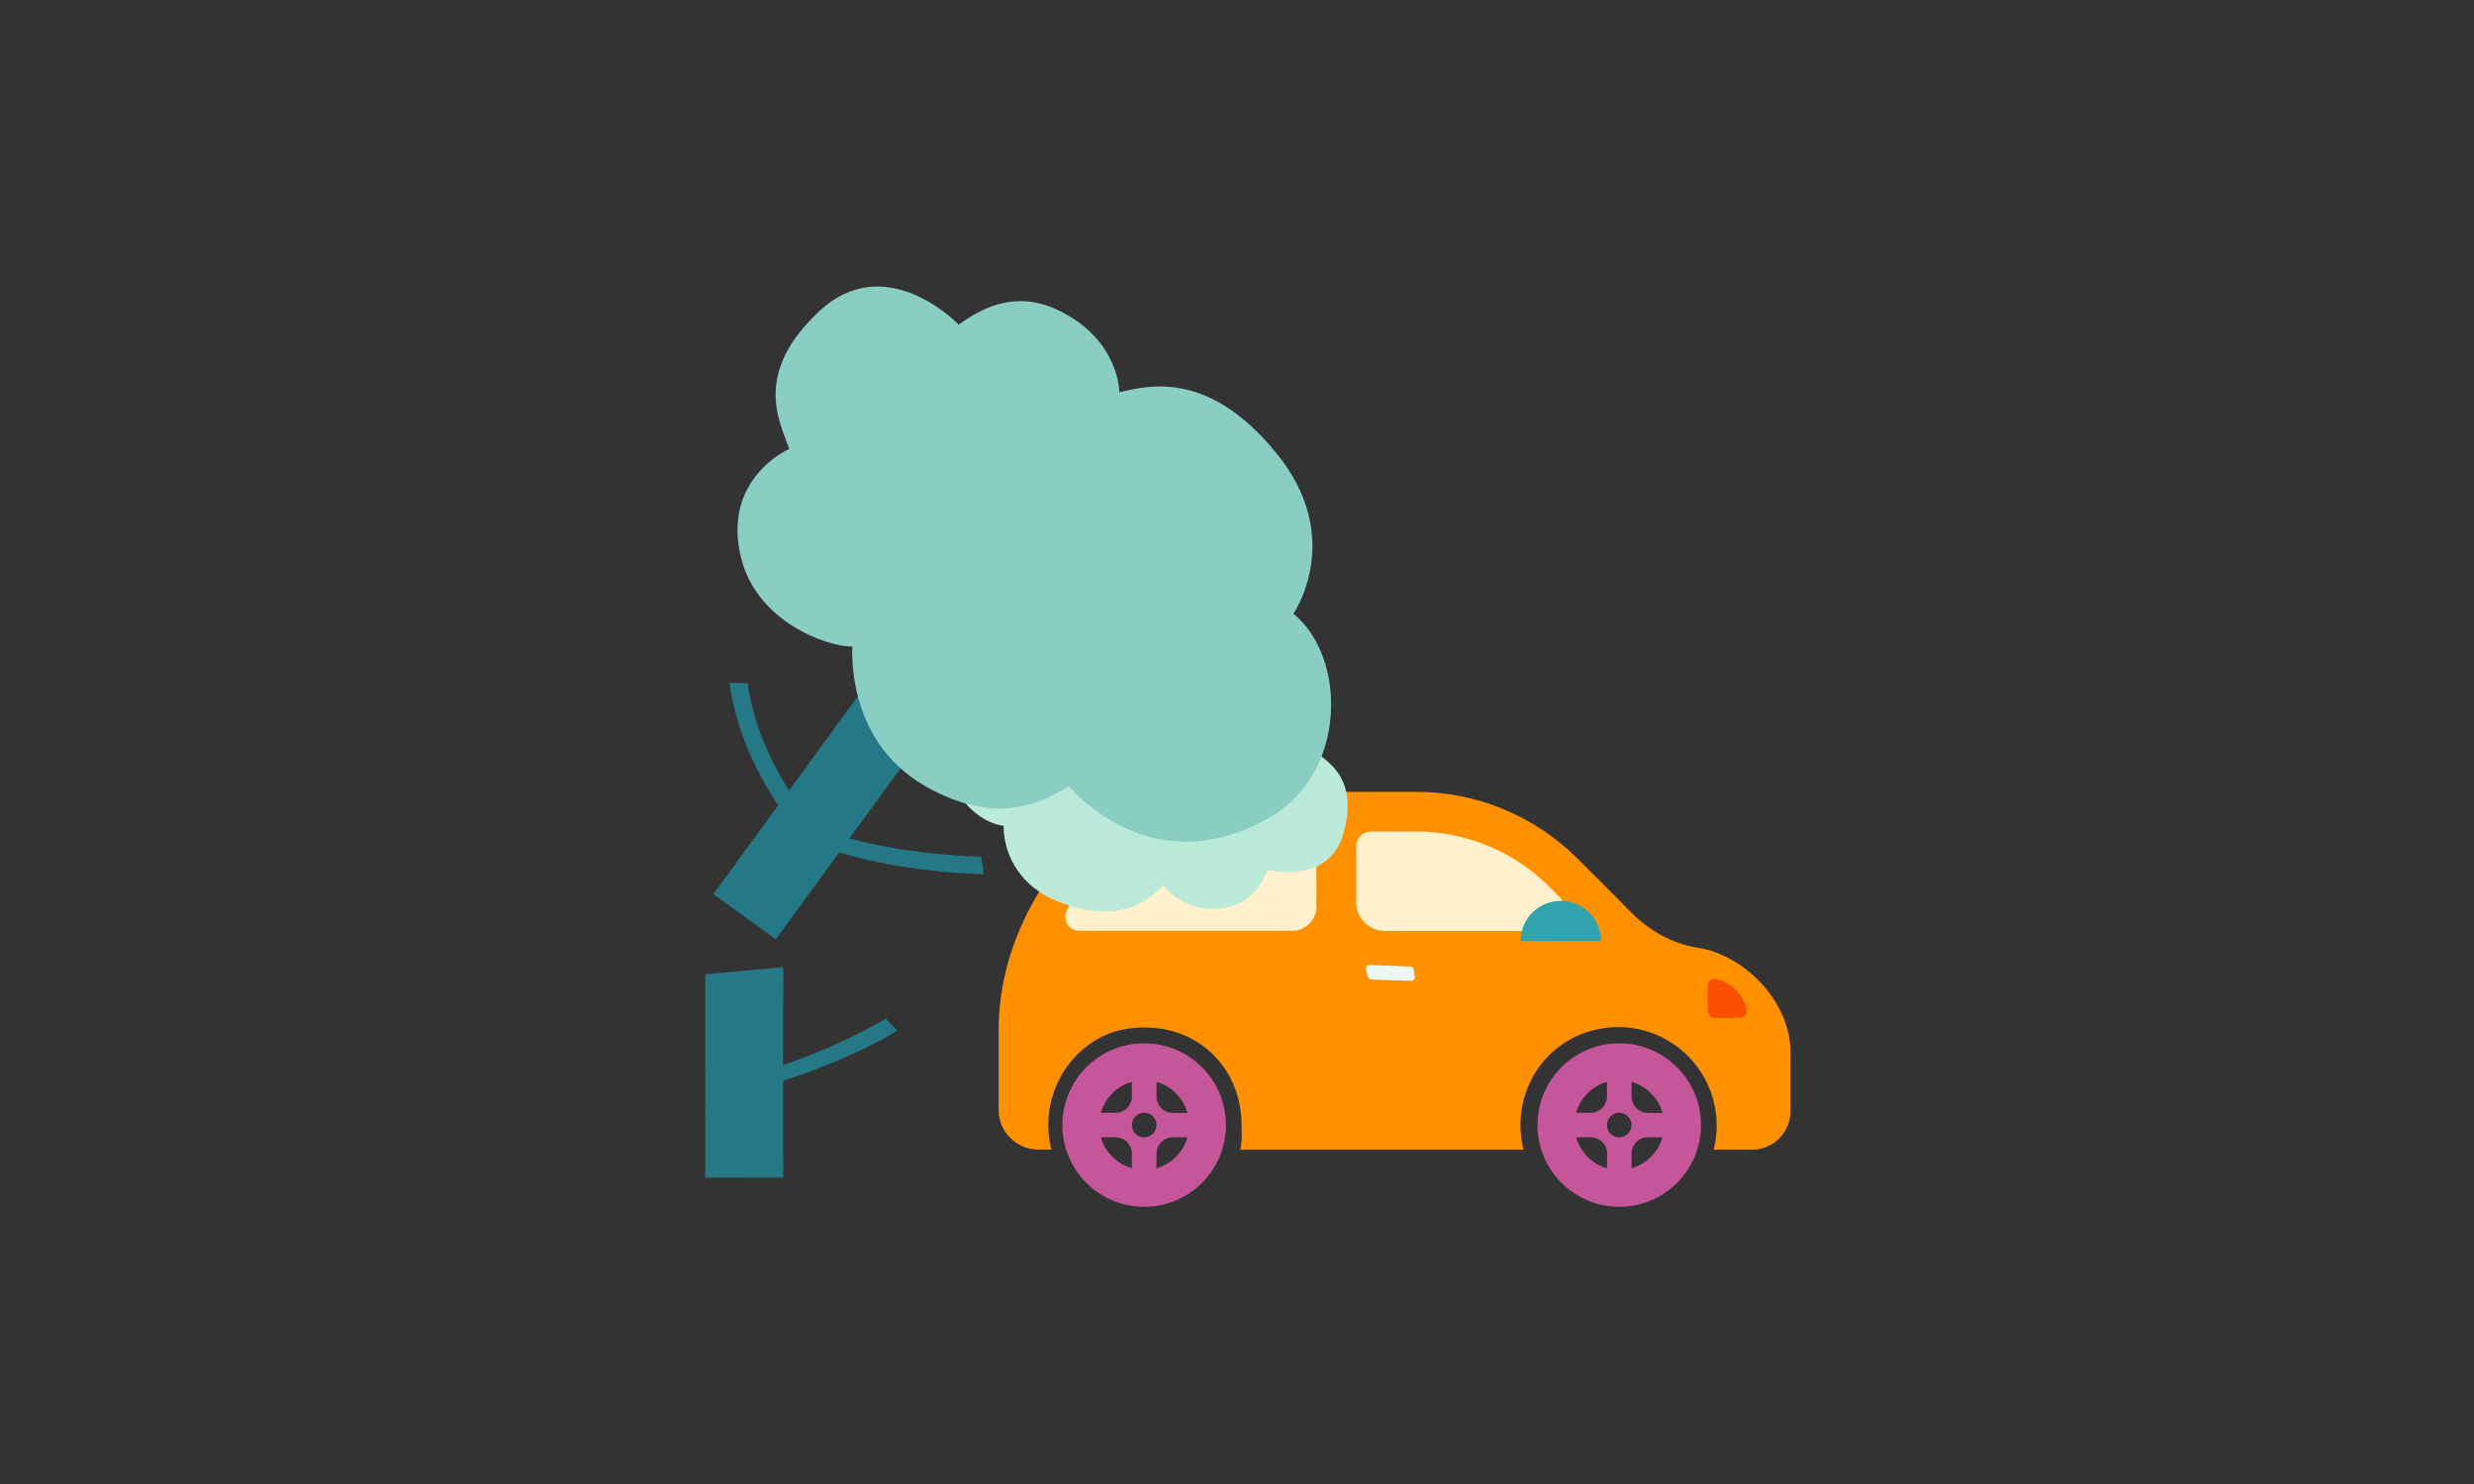 <?xml version="1.0" encoding="utf-8"?>
<!-- Generator: Adobe Illustrator 28.3.0, SVG Export Plug-In . SVG Version: 6.00 Build 0)  -->
<svg version="1.1" id="Layer_3" xmlns="http://www.w3.org/2000/svg" xmlns:xlink="http://www.w3.org/1999/xlink" x="0px" y="0px"
	 viewBox="0 0 2000 1200" style="enable-background:new 0 0 2000 1200;" xml:space="preserve">
<rect x="0" y="0" width="2000" height="1200" fill="#333333" stroke="none"/>
<style type="text/css">
	.st0{clip-path:url(#SVGID_00000057833602236194435890000009151294212716925603_);}
	.st1{fill:#FF9100;}
	.st2{fill:#FFF1CD;}
	.st3{fill:#FB4F00;}
	.st4{fill:#31A3AE;}
	.st5{fill:#ECF9F3;}
	.st6{fill:#C5569A;}
	.st7{fill:#257886;}
	.st8{fill:#BBEAD9;}
	.st9{fill:#8ACDC3;}
</style>
<g>
	<defs>
		<rect id="SVGID_1_" x="566.69" y="230" width="882.81" height="747.6"/>
	</defs>
	<clipPath id="SVGID_00000095298452268018489410000007040033420650268817_">
		<use xlink:href="#SVGID_1_"  style="overflow:visible;"/>
	</clipPath>
	<g style="clip-path:url(#SVGID_00000095298452268018489410000007040033420650268817_);">
		<path class="st1" d="M827.44,744.8c-13.08,27.62-19.97,57.77-20.17,88.34v64.29c0,17.75,14.38,32.15,32.13,32.16h10.52
			c-3.98-15.53-3.21-31.91,2.19-47c9.2-26.11,31.81-46.64,59.21-50.71c52.7-7.83,92.36,29.05,92.36,77.87c0,6.87,0.6,13.5-1.02,19.9
			h228.95c-3.83-15.05-3.24-30.88,1.69-45.61c8.9-26.94,31.79-46.89,59.69-52.05c43.15-8.39,84.92,19.78,93.31,62.92
			c2.23,11.51,1.91,23.37-0.98,34.74h30.94c17.24,0,31.22-13.97,31.24-31.21v-46.91c0-43.62-39.59-79.78-74.61-85.1
			c-35.02-5.33-55.56-30.02-61.62-36.11l-35.89-35.91c-34.64-34.7-81.68-54.18-130.72-54.11H939.27
			c-49.29,0-95.62,69.11-111.91,104.45"/>
		<path class="st2" d="M1064.19,733.74c-0.32,10.06-8.24,18.24-18.28,18.9H872.25c-6.07,0.03-11.02-4.87-11.05-10.94
			c-0.01-1.27,0.2-2.52,0.62-3.71c7.76-21.02,35.99-52.23,52.22-59.86c11.76-5.52,46.38-5.7,35.29-5.7h96.72
			c9.97-0.01,18.07,8.06,18.08,18.03c0,0.01,0,0.02,0,0.03L1064.19,733.74z"/>
		<path class="st2" d="M1230.27,752.79H1119.5c-12.79,0-23.15-10.37-23.15-23.15V684.2c0-6.5,5.27-11.76,11.76-11.76h33.03
			c16.09-0.44,32.15,1.77,47.52,6.51h0.17c24.05,7.28,45.93,20.38,63.69,38.15l8.18,8.2c0.95,0.95,1.79,2.03,2.48,3.19"/>
		<path class="st3" d="M1380.45,817.51c0-6.94,0-13.83,0-20.47c0.04-3.1,2.59-5.58,5.7-5.55c0.4,0.01,0.8,0.06,1.19,0.15
			c12.25,2.75,21.8,12.34,24.5,24.6c0.7,3-1.16,6-4.16,6.69c-0.42,0.1-0.84,0.15-1.26,0.15h-20.32c-3.08,0-5.57-2.5-5.57-5.57"/>
		<path class="st4" d="M1263.12,728.49c-0.5,0-0.97,0-1.49,0c-14.78-0.01-27.68,10-31.34,24.32c-0.7,2.7-1.06,5.48-1.07,8.28
			l65.06-0.17C1294.24,743.51,1280.51,729.22,1263.12,728.49z"/>
		<path class="st5" d="M1104.11,783.48l1.79,6.37c0.21,1.22,1.24,2.15,2.49,2.22c5.52,0.34,25.12,0.94,32.73,1.02
			c1.48-0.08,2.62-1.34,2.54-2.82c-0.01-0.15-0.03-0.29-0.06-0.44l-0.69-6.02c-0.27-1.33-1.46-2.27-2.81-2.22l-33.33-1.36
			c-1.51,0.12-2.64,1.45-2.52,2.97c0.01,0.09,0.02,0.19,0.04,0.28"/>
		<path class="st6" d="M924.95,843.65c-36.51,0-66.1,29.59-66.1,66.1c0,36.51,29.59,66.1,66.1,66.1c36.51,0,66.1-29.6,66.1-66.1
			C991.05,873.24,961.46,843.65,924.95,843.65z M915,874.79v11.81c0.02,7.3-5.89,13.21-13.18,13.23c-0.02,0-0.03,0-0.05,0h-11.79
			c3.46-12.11,12.93-21.58,25.04-25.04 M915.03,944.7c-12.11-3.46-21.59-12.93-25.04-25.05h11.81c7.29-0.01,13.21,5.89,13.23,13.18
			c0,0.02,0,0.03,0,0.05V944.7z M924.98,919.68c-5.5,0-9.95-4.46-9.95-9.95c0-5.5,4.45-9.95,9.95-9.95c5.49,0,9.95,4.46,9.95,9.95
			C934.92,915.22,930.47,919.68,924.98,919.68z M934.92,944.7v-11.81c0-7.3,5.91-13.21,13.21-13.23h11.81
			C956.52,931.78,947.04,941.26,934.92,944.7z M948.13,899.93c-7.3-0.01-13.21-5.93-13.21-13.23v-11.82
			c12.12,3.45,21.58,12.92,25.02,25.05H948.13z"/>
		<path class="st6" d="M1309.01,843.65c-36.51,0-66.1,29.59-66.1,66.1c0,36.51,29.59,66.1,66.1,66.1c36.51,0,66.1-29.6,66.1-66.1
			C1375.11,873.24,1345.51,843.65,1309.01,843.65z M1299.05,874.79v11.81c0,7.3-5.91,13.21-13.2,13.23h-11.66
			C1277.6,887.75,1287,878.29,1299.05,874.79z M1299.05,944.7c-12.05-3.5-21.46-12.96-24.86-25.05h11.83
			c7.3,0.02,13.21,5.93,13.21,13.23L1299.05,944.7z M1309.01,919.68c-5.5,0-9.95-4.46-9.95-9.95c0-5.5,4.46-9.95,9.95-9.95
			c5.49,0,9.95,4.46,9.95,9.95C1318.95,915.22,1314.5,919.68,1309.01,919.68z M1318.95,944.7v-11.81c0-7.31,5.92-13.23,13.23-13.23
			h11.81C1340.56,931.78,1331.08,941.26,1318.95,944.7z M1332.18,899.93c-7.31,0-13.23-5.93-13.23-13.23v-11.82
			c12.12,3.45,21.6,12.92,25.04,25.05H1332.18z"/>
		<path class="st7" d="M725.42,833.31c-2.31,1.73-36.25,22.67-92.37,40.61l0.14,78.26l-63.07,0.11l0.06-164.38l63.07-5.98
			l-0.23,79.33c51.5-17.93,82.16-37.02,82.93-37.6L725.42,833.31z"/>
		<path class="st7" d="M617.57,632.44c-14.3-25.44-24.13-53.15-27.79-80.31l14.69,0.45c8.93,64.98,53.73,114.24,53.73,114.24
			l-9.97,8.53C635.79,661.52,625.69,647.05,617.57,632.44z"/>
		<path class="st7" d="M795.26,706.71c-2.97,0.21-60.52-0.68-116.91-17.32l-51.15,70.14L576.66,723l192.11-263.13l50.25,36.65
			L686.62,678.05c52.71,13.96,105.69,14.68,106.68,14.61L795.26,706.71z"/>
		<path class="st8" d="M769.56,576.71c-20.33,37.92,8.95,86.43,41.81,91.17c0,0-2.6,44.94,48.3,62.79
			c50.9,17.85,71.93-6.39,80.94-15.08c0,0,12.96,21.29,45.16,19.06c25.5-2.21,34.04-20.02,38.97-31.24c0,0,50.04,13.01,61.57-30.25
			c11.53-43.26-11.69-56.41-22.79-64.99c0,0,21.34-30.04-8.12-57.82c-22.79-22.62-58.97-14.69-69.03-8.7
			c0,0-20.67-41.02-65.73-39.96c-45.06,1.06-55.57,28.42-60.01,36.87C861.5,538.22,801.88,516.55,769.56,576.71z"/>
		<path class="st9" d="M1027.13,660.61c61.89-36.06,61.75-129.03,18.5-164.33c0,0,42.61-61.6-14.22-130.36
			c-56.56-69.38-106.93-52.81-126.54-48.77c0,0,0.34-41.47-47.83-65.56c-37.21-18.54-64.98-0.98-82.06,10.86
			c0,0-58.59-61.35-112.72-10.75c-54.14,50.6-31.75,89.4-24.24,111.27c0,0-55.17,24.13-38.8,88.54
			c12.99,51.78,69.77,71.46,89.88,71.35c0,0-6.24,75.31,58.44,112.57c64.68,37.27,103.1,7.28,116.47,0.5
			C864.29,635.32,929.41,717.38,1027.13,660.61z"/>
	</g>
</g>
</svg>
